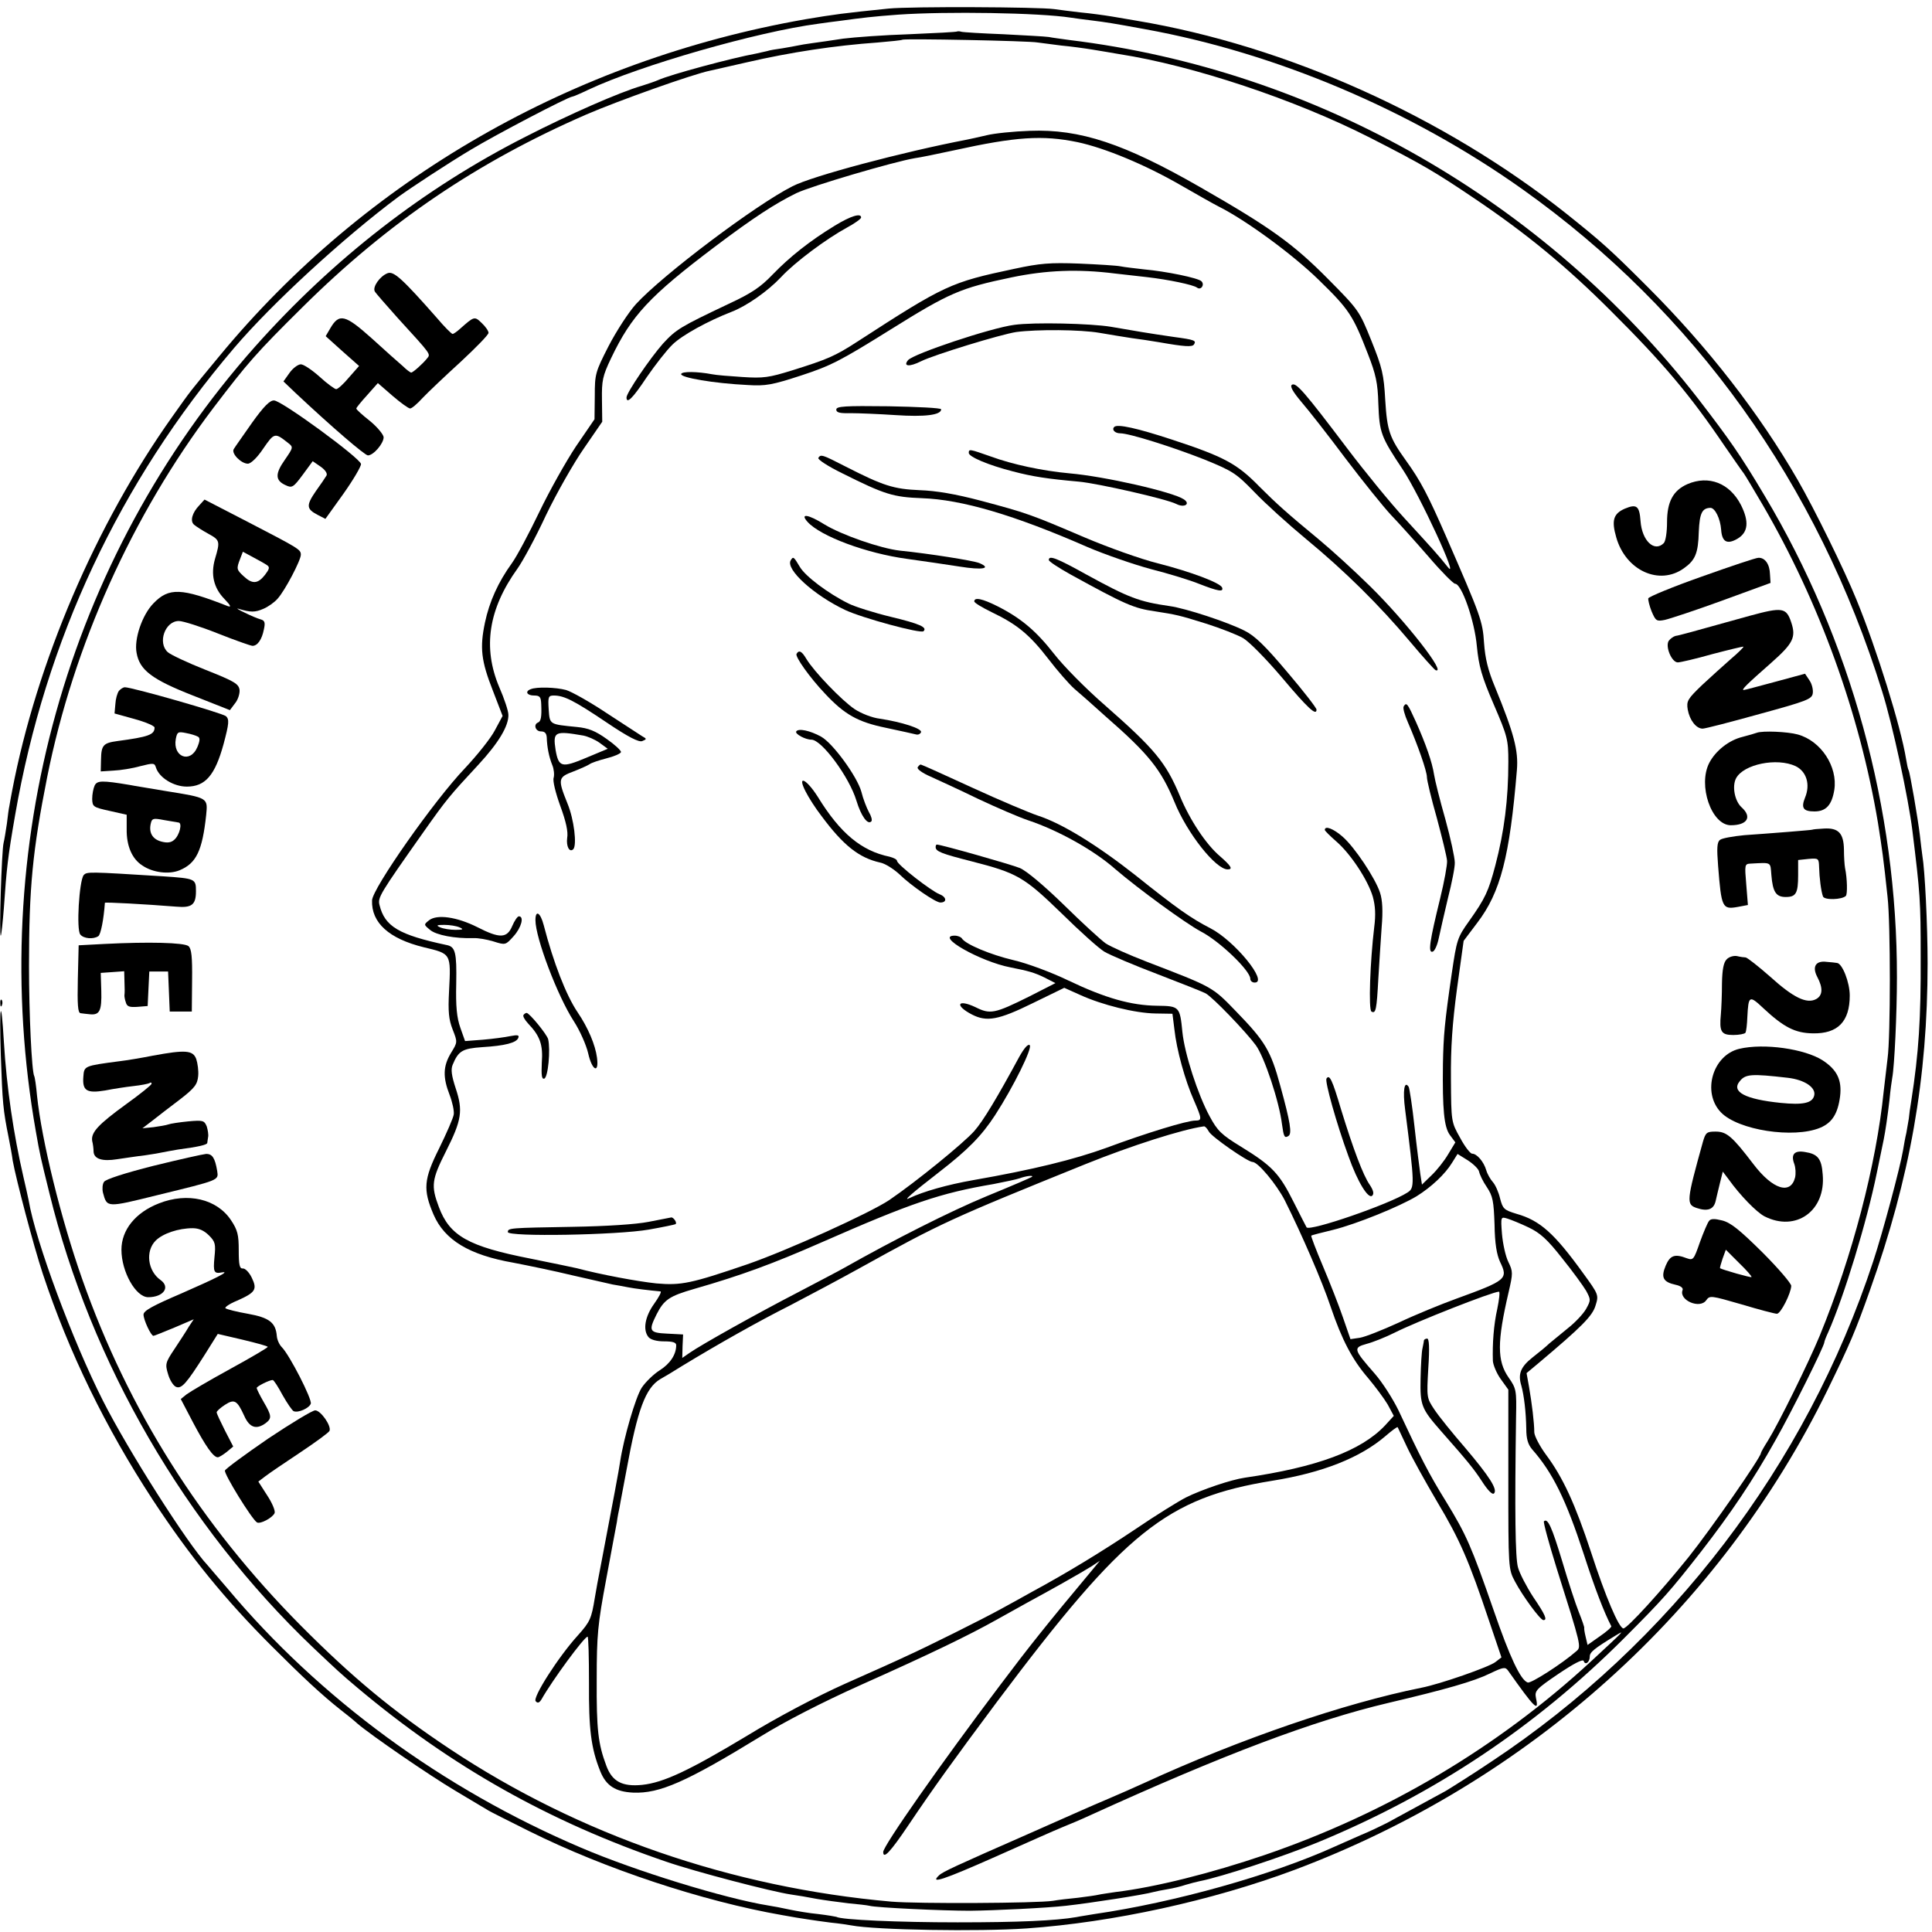 <?xml version="1.0" standalone="no"?>
<!DOCTYPE svg PUBLIC "-//W3C//DTD SVG 20010904//EN"
 "http://www.w3.org/TR/2001/REC-SVG-20010904/DTD/svg10.dtd">
<svg version="1.0" xmlns="http://www.w3.org/2000/svg"
 width="700pt" height="700pt" viewBox="0 0 700 700"
 preserveAspectRatio="xMidYMid meet">
<g transform="translate(0,700) scale(0.1,-0.1)"
fill="#000000" stroke="none">
<path d="M3220 6969 c-166 -17 -196 -21 -303 -39 -843 -148 -1593 -579 -2122
-1220 -110 -133 -100 -120 -171 -220 -277 -390 -491 -890 -580 -1355 -4 -22
-9 -47 -10 -55 -2 -8 -6 -37 -9 -64 -4 -27 -9 -58 -12 -70 -7 -27 -17 -343
-10 -336 2 3 7 48 11 100 10 144 14 183 41 338 110 633 377 1203 793 1691 137
161 398 401 597 549 47 34 178 120 260 169 91 55 355 193 369 193 3 0 29 11
58 25 187 88 612 210 833 239 22 3 56 8 75 10 88 12 121 16 215 23 174 12 510
7 625 -11 14 -2 48 -7 75 -10 55 -7 70 -9 195 -32 474 -86 965 -294 1368 -581
621 -442 1068 -1066 1301 -1817 38 -120 96 -390 110 -506 28 -228 30 -253 30
-455 1 -225 -7 -350 -34 -523 -4 -23 -8 -52 -9 -65 -2 -12 -6 -35 -9 -52 -4
-16 -9 -45 -12 -63 -10 -60 -73 -296 -108 -402 -243 -739 -735 -1383 -1384
-1813 -70 -47 -145 -94 -165 -106 -42 -23 -152 -83 -213 -116 -22 -11 -65 -32
-95 -44 -30 -13 -73 -32 -95 -42 -227 -103 -580 -202 -870 -244 -22 -4 -51 -8
-65 -11 -75 -13 -211 -19 -430 -19 -213 0 -422 9 -440 20 -3 1 -32 6 -65 10
-33 3 -79 11 -103 16 -23 5 -58 12 -78 15 -156 25 -482 125 -680 210 -500 213
-946 540 -1280 939 -33 38 -65 76 -72 84 -71 75 -288 416 -379 596 -109 215
-244 577 -269 725 -3 14 -11 52 -19 85 -36 156 -61 324 -71 491 -10 169 -17
138 -11 -51 6 -171 8 -195 28 -295 6 -30 13 -68 15 -85 12 -67 75 -307 109
-410 95 -286 227 -557 399 -820 134 -204 261 -360 431 -530 113 -113 182 -177
249 -230 21 -16 48 -38 60 -49 50 -43 261 -188 357 -245 57 -34 111 -66 119
-71 8 -5 74 -38 146 -74 277 -138 632 -255 919 -305 33 -6 74 -13 90 -15 17
-3 55 -8 85 -12 30 -3 64 -8 74 -10 89 -17 462 -23 636 -11 312 22 670 100
970 212 849 319 1542 942 1932 1740 81 166 101 213 153 360 146 409 209 769
209 1185 0 141 -10 339 -19 390 -2 14 -6 47 -9 74 -7 59 -36 228 -41 236 -2 3
-6 21 -9 40 -19 118 -107 400 -180 578 -43 106 -152 328 -212 432 -140 243
-327 483 -544 700 -137 137 -165 162 -295 266 -444 352 -1013 608 -1557 699
-18 3 -58 10 -88 15 -30 5 -82 12 -115 15 -33 4 -76 9 -95 12 -59 8 -520 10
-600 2z"/>
<path d="M3468 6886 c-1 -2 -79 -6 -173 -10 -93 -3 -201 -11 -240 -16 -38 -6
-88 -13 -110 -16 -22 -3 -47 -7 -55 -9 -8 -2 -33 -6 -55 -10 -22 -3 -47 -7
-55 -10 -8 -2 -26 -6 -40 -9 -88 -16 -311 -76 -355 -96 -11 -5 -38 -14 -60
-21 -80 -23 -264 -104 -420 -184 -369 -187 -699 -444 -981 -761 -683 -769
-975 -1818 -794 -2844 15 -86 17 -93 49 -223 150 -614 493 -1206 955 -1646 90
-85 97 -92 161 -146 340 -286 696 -486 1118 -630 107 -37 384 -109 452 -119
22 -3 64 -10 94 -16 29 -5 81 -12 115 -16 33 -3 68 -7 76 -9 25 -7 268 -18
365 -18 89 1 276 10 347 18 90 10 283 40 318 50 8 2 31 7 50 10 19 3 49 10 66
16 17 5 40 11 50 13 78 15 303 89 429 141 424 175 788 418 1110 740 141 141
168 172 279 314 107 138 188 258 269 403 58 102 177 341 177 355 0 3 6 19 14
36 57 129 140 400 176 577 12 58 23 112 25 121 6 30 14 83 21 144 3 33 8 69
10 80 8 42 17 234 17 364 1 610 -167 1223 -480 1746 -88 148 -127 203 -240
350 -559 720 -1383 1191 -2278 1300 -27 4 -61 8 -75 11 -14 2 -88 6 -165 10
-77 3 -145 7 -152 9 -6 2 -13 2 -15 1z m292 -40 c14 -2 52 -7 85 -11 33 -3 85
-10 115 -15 30 -5 73 -12 95 -16 265 -41 636 -164 909 -303 190 -97 236 -124
381 -222 188 -127 331 -245 490 -404 190 -189 287 -304 413 -490 34 -49 65
-94 70 -100 4 -5 35 -57 69 -115 205 -352 351 -756 417 -1150 15 -95 20 -128
35 -270 11 -96 11 -507 0 -585 -4 -33 -10 -87 -14 -119 -27 -266 -113 -596
-232 -886 -40 -97 -149 -318 -187 -379 -14 -22 -26 -43 -26 -46 0 -15 -182
-277 -263 -378 -99 -123 -221 -257 -235 -257 -16 0 -65 115 -117 275 -58 176
-102 272 -164 355 -22 30 -41 66 -42 80 0 36 -9 107 -19 165 l-9 50 42 35
c158 133 197 172 208 210 12 38 11 40 -45 117 -104 144 -156 191 -241 215 -46
14 -50 18 -60 56 -5 22 -17 49 -26 59 -9 10 -20 29 -24 43 -9 31 -34 60 -51
60 -7 0 -27 26 -44 58 -32 57 -32 58 -33 212 -1 114 5 201 22 328 l24 173 49
65 c85 111 118 241 144 554 6 71 -11 134 -79 300 -26 62 -36 105 -40 160 -5
80 -12 98 -137 385 -65 149 -93 203 -145 275 -61 85 -69 109 -76 220 -5 93
-11 118 -50 215 -44 109 -45 111 -159 226 -125 126 -207 185 -460 330 -277
159 -437 212 -619 205 -58 -2 -128 -9 -156 -16 -27 -6 -60 -14 -72 -16 -234
-45 -561 -132 -632 -169 -133 -67 -470 -321 -567 -427 -27 -30 -71 -98 -99
-152 -48 -94 -50 -101 -50 -181 l-1 -84 -67 -98 c-36 -54 -96 -161 -133 -238
-37 -77 -81 -160 -99 -185 -50 -69 -82 -140 -98 -216 -19 -91 -14 -138 29
-247 l35 -91 -28 -52 c-15 -29 -64 -90 -108 -137 -112 -117 -335 -435 -337
-479 -3 -81 61 -139 187 -170 100 -24 99 -21 92 -159 -4 -75 -1 -103 13 -139
18 -46 18 -46 -6 -85 -29 -48 -30 -88 -5 -152 10 -26 17 -58 15 -71 -2 -13
-26 -68 -53 -123 -56 -112 -59 -149 -20 -240 40 -92 129 -146 289 -174 52 -10
149 -30 215 -46 66 -15 131 -30 145 -33 14 -2 39 -7 55 -10 25 -5 75 -11 118
-15 5 -1 -6 -21 -23 -45 -33 -46 -42 -95 -20 -121 8 -9 29 -15 56 -15 32 0 44
-4 44 -14 0 -34 -22 -67 -60 -91 -22 -14 -51 -42 -65 -63 -22 -34 -65 -181
-78 -267 -4 -29 -25 -140 -67 -360 -11 -55 -22 -116 -25 -135 -12 -74 -17 -86
-61 -135 -71 -78 -166 -227 -153 -239 7 -8 13 -6 21 7 39 69 155 227 167 227
3 0 5 -75 5 -167 -1 -168 7 -236 41 -321 21 -52 55 -74 119 -77 96 -4 193 39
461 203 89 55 223 124 368 189 251 112 387 178 487 234 36 20 88 49 115 64 28
15 84 46 125 69 41 23 89 51 105 61 l30 20 -29 -35 c-163 -195 -229 -278 -332
-415 -216 -286 -424 -583 -424 -605 0 -28 26 0 92 98 88 131 165 238 321 447
463 617 614 738 997 800 181 29 318 83 410 162 22 19 42 34 44 32 1 -2 16 -34
33 -70 17 -37 67 -127 110 -200 83 -139 115 -213 189 -434 l44 -130 -22 -17
c-23 -18 -201 -80 -268 -93 -279 -56 -656 -185 -1002 -344 -37 -17 -94 -42
-127 -56 -33 -14 -84 -36 -113 -49 -29 -13 -111 -49 -183 -81 -264 -116 -310
-137 -323 -150 -35 -33 18 -15 203 67 110 49 220 98 245 108 25 10 70 29 100
43 483 220 809 343 1080 407 208 49 310 78 369 107 48 23 55 24 65 10 96 -136
113 -153 101 -99 -5 26 0 32 81 87 55 37 89 55 92 47 5 -17 22 -5 22 16 0 16
16 29 95 77 33 20 33 20 -90 -94 -338 -312 -739 -550 -1183 -702 -194 -66
-397 -117 -539 -134 -26 -4 -55 -8 -63 -10 -8 -2 -42 -7 -75 -11 -33 -3 -73
-8 -90 -11 -58 -9 -491 -11 -585 -3 -579 51 -1132 242 -1600 553 -209 139
-355 261 -540 447 -363 366 -625 781 -792 1255 -77 218 -147 502 -164 666 -3
35 -8 67 -10 70 -9 16 -19 225 -19 399 0 284 13 418 66 685 95 475 308 949
602 1337 125 164 153 197 326 368 307 304 630 523 1025 695 113 49 388 147
449 159 12 3 72 16 132 30 160 37 320 61 475 72 47 4 87 8 89 10 6 5 461 -4
491 -10z m144 -361 c99 -21 246 -82 374 -156 59 -34 121 -69 137 -77 100 -50
270 -175 363 -266 111 -108 124 -129 178 -268 29 -74 36 -106 38 -181 4 -105
9 -119 89 -239 61 -92 207 -408 163 -353 -34 43 -56 67 -157 177 -50 54 -144
169 -209 255 -155 205 -184 238 -199 229 -8 -5 2 -24 34 -62 26 -30 98 -122
160 -205 63 -83 137 -175 165 -205 28 -29 89 -97 136 -151 46 -54 90 -98 96
-98 24 0 71 -135 79 -227 7 -71 17 -108 61 -210 50 -116 53 -128 53 -208 0
-137 -15 -253 -47 -375 -25 -95 -37 -120 -95 -202 -43 -60 -45 -68 -63 -190
-26 -178 -30 -225 -32 -328 -2 -165 4 -228 25 -257 l20 -27 -26 -43 c-14 -24
-41 -58 -60 -76 l-35 -34 -6 39 c-3 21 -13 98 -21 171 -8 74 -18 138 -21 144
-16 25 -22 -14 -13 -82 35 -275 35 -284 8 -301 -65 -42 -352 -141 -365 -126
-1 1 -22 43 -47 92 -52 104 -78 131 -190 200 -72 44 -86 58 -114 110 -43 79
-91 227 -99 306 -9 92 -11 94 -91 95 -95 1 -189 28 -321 91 -62 30 -151 63
-199 74 -85 20 -175 58 -188 79 -3 5 -15 10 -26 10 -73 0 93 -94 202 -115 66
-13 87 -19 124 -37 l39 -20 -94 -48 c-127 -63 -142 -66 -196 -39 -66 31 -76 6
-12 -27 53 -27 95 -20 219 41 l115 56 58 -26 c79 -36 199 -66 273 -67 l61 -1
7 -56 c8 -75 39 -186 70 -256 30 -69 31 -75 6 -75 -30 0 -178 -45 -323 -99
-116 -42 -265 -79 -483 -117 -91 -16 -180 -41 -230 -65 -26 -13 9 18 106 93
106 82 155 132 204 207 68 105 136 244 126 254 -6 6 -20 -10 -38 -42 -79 -146
-131 -233 -163 -269 -39 -44 -211 -184 -308 -250 -70 -47 -370 -183 -515 -233
-202 -69 -239 -77 -329 -69 -67 7 -202 32 -288 55 -8 2 -85 18 -169 35 -224
44 -292 82 -331 187 -29 77 -26 99 26 202 57 113 62 147 35 228 -15 46 -18 68
-11 85 21 51 36 59 107 64 83 5 125 16 131 34 4 10 -3 11 -29 6 -19 -4 -63
-10 -99 -13 l-65 -5 -17 48 c-13 37 -17 77 -15 161 2 112 -3 133 -35 139 -173
37 -224 67 -243 145 -7 27 1 40 159 264 84 119 95 132 199 244 74 80 110 141
109 181 0 14 -15 59 -33 100 -61 144 -39 284 66 430 18 25 65 111 103 193 39
81 101 190 138 243 l66 96 -1 79 c-1 70 2 86 33 151 74 155 139 225 376 404
142 107 218 156 295 194 54 26 353 114 430 127 17 2 80 15 140 28 227 50 322
56 449 30z m476 -3585 c10 -19 141 -110 158 -110 20 0 87 -81 117 -139 62
-124 136 -295 166 -385 41 -121 79 -193 136 -259 26 -31 58 -74 71 -96 l22
-41 -32 -35 c-87 -92 -247 -151 -508 -189 -49 -7 -156 -43 -214 -72 -27 -14
-108 -64 -180 -113 -124 -83 -252 -161 -376 -228 -30 -17 -81 -45 -114 -63
-69 -38 -270 -138 -341 -170 -27 -13 -127 -58 -222 -100 -103 -46 -247 -122
-358 -190 -208 -125 -301 -169 -379 -177 -71 -7 -108 12 -129 69 -30 80 -36
131 -35 313 0 162 4 201 34 361 18 98 36 193 39 209 2 17 7 41 10 55 2 14 14
74 25 134 40 220 69 297 122 329 13 7 48 28 78 47 135 82 277 162 392 220 67
35 182 96 254 136 294 163 327 178 819 377 164 66 348 125 427 136 4 1 12 -8
18 -19z m979 -145 c2 -10 14 -36 28 -56 22 -33 25 -51 28 -136 1 -69 8 -109
20 -135 30 -62 24 -67 -160 -134 -55 -20 -148 -58 -207 -86 -59 -27 -122 -52
-141 -55 l-34 -5 -27 78 c-15 44 -48 128 -73 187 -25 59 -44 109 -42 110 2 2
38 11 79 21 85 21 242 85 303 122 53 33 103 80 128 121 l20 32 37 -23 c20 -13
39 -31 41 -41z m-1620 -19 c-2 -2 -76 -34 -164 -70 -133 -55 -338 -159 -515
-259 -19 -11 -96 -51 -170 -90 -147 -76 -349 -189 -392 -219 l-26 -18 1 42 2
43 -57 3 c-66 3 -69 10 -39 70 27 53 46 66 136 92 171 49 287 92 460 168 328
144 431 179 625 212 41 8 84 17 95 21 21 8 51 12 44 5z m1799 -183 c42 -20 68
-43 122 -112 38 -47 77 -101 87 -118 17 -32 17 -34 0 -65 -10 -18 -40 -50 -67
-71 -26 -21 -56 -46 -67 -55 -10 -10 -37 -32 -60 -50 -43 -34 -54 -60 -41
-102 10 -36 17 -97 18 -156 0 -37 6 -57 21 -75 75 -85 123 -183 187 -379 41
-127 74 -212 100 -262 2 -3 -17 -20 -42 -37 l-44 -31 -7 30 c-4 16 -6 31 -5
32 1 2 -8 28 -20 58 -12 30 -39 113 -60 184 -37 122 -52 157 -66 144 -3 -3 18
-80 46 -170 90 -285 90 -285 71 -301 -50 -44 -165 -118 -176 -113 -26 9 -65
93 -123 261 -81 233 -99 274 -173 395 -62 100 -93 161 -172 330 -20 41 -58
101 -86 133 -78 89 -79 94 -29 108 23 6 68 24 100 40 79 40 356 149 379 149 4
0 1 -28 -6 -62 -13 -58 -18 -126 -16 -189 1 -14 13 -44 28 -65 l28 -39 0 -325
c0 -322 0 -325 24 -370 28 -53 92 -140 103 -140 15 0 8 18 -37 84 -24 37 -49
85 -55 107 -10 35 -12 200 -7 545 2 96 1 103 -27 143 -42 60 -42 129 0 309 16
69 16 75 -1 110 -10 20 -20 66 -23 101 -5 63 -4 63 19 56 13 -4 48 -18 77 -32z"/>
<path d="M1404 6010 c-28 -11 -55 -50 -46 -66 4 -7 41 -49 82 -95 124 -136
121 -131 107 -148 -15 -19 -50 -50 -57 -51 -3 0 -17 10 -30 23 -14 12 -65 57
-113 101 -96 86 -118 92 -150 37 l-17 -29 60 -54 61 -54 -37 -42 c-19 -23 -40
-42 -46 -42 -5 0 -33 20 -60 45 -28 25 -58 45 -68 45 -10 0 -29 -14 -41 -31
l-22 -31 44 -42 c131 -123 251 -226 262 -226 20 0 57 43 57 66 -1 10 -23 37
-50 59 -28 22 -50 42 -49 45 0 3 18 25 39 48 l39 44 53 -46 c29 -25 58 -46 64
-46 6 0 26 17 45 38 19 20 81 79 137 130 56 52 102 99 102 106 0 7 -11 23 -25
36 -26 25 -27 24 -79 -22 -11 -10 -23 -18 -26 -18 -4 0 -30 26 -57 58 -126
143 -157 171 -179 162z"/>
<path d="M913 5468 c-32 -46 -62 -88 -66 -95 -10 -16 27 -53 51 -53 11 0 34
22 56 55 40 58 42 58 90 20 19 -15 19 -16 -12 -61 -36 -51 -35 -75 3 -92 23
-11 28 -8 62 38 l36 49 29 -20 c17 -12 25 -25 21 -32 -4 -7 -21 -32 -39 -57
-35 -51 -34 -64 6 -85 l29 -15 66 92 c36 51 64 99 63 107 -4 22 -288 230 -315
230 -15 1 -37 -21 -80 -81z"/>
<path d="M6114 5246 c-52 -23 -74 -64 -74 -138 0 -36 -5 -69 -12 -76 -34 -34
-79 9 -84 80 -4 55 -14 63 -57 45 -41 -18 -49 -42 -31 -104 34 -120 156 -176
245 -112 41 29 52 54 54 132 3 68 12 86 42 87 17 0 36 -39 39 -79 3 -44 21
-55 59 -33 39 23 43 62 13 122 -41 80 -117 109 -194 76z"/>
<path d="M722 5169 c-26 -27 -34 -57 -19 -70 7 -6 30 -21 52 -33 42 -23 43
-27 24 -91 -16 -56 -5 -105 34 -145 23 -24 26 -31 12 -26 -168 66 -213 68
-269 10 -41 -42 -71 -130 -61 -180 11 -62 56 -96 204 -154 l134 -53 18 24 c11
13 18 35 17 49 -3 22 -17 31 -123 73 -66 26 -127 55 -137 64 -38 34 -10 113
40 113 15 0 78 -20 141 -45 63 -25 120 -45 126 -45 18 0 34 23 41 59 6 26 3
33 -12 37 -11 3 -37 14 -59 25 -22 10 -31 17 -20 13 43 -13 59 -13 89 0 17 7
41 24 52 37 27 30 84 139 84 159 0 19 -5 22 -194 120 l-155 80 -19 -21z m246
-217 c10 -7 8 -14 -8 -35 -26 -33 -46 -34 -77 -5 -26 24 -27 27 -13 63 l10 26
37 -20 c21 -11 44 -24 51 -29z"/>
<path d="M6166 4911 c-105 -37 -192 -73 -194 -79 -1 -5 4 -27 12 -47 15 -35
18 -37 48 -31 18 4 112 35 208 70 l175 64 -2 31 c-1 37 -18 61 -42 60 -9 0
-101 -31 -205 -68z"/>
<path d="M6340 4769 c-226 -63 -255 -71 -269 -73 -8 -2 -19 -10 -25 -18 -13
-21 11 -78 33 -78 9 0 65 13 125 30 61 16 111 28 113 27 1 -2 -19 -22 -45 -44
-26 -23 -73 -65 -105 -95 -53 -51 -57 -58 -52 -89 7 -39 31 -69 54 -69 9 0
102 24 206 53 172 47 190 54 193 75 2 13 -3 34 -12 47 l-16 24 -107 -29 c-60
-16 -111 -30 -115 -30 -10 0 9 19 100 99 79 70 90 92 72 146 -18 54 -32 56
-150 24z"/>
<path d="M431 4497 c-6 -8 -12 -29 -13 -48 l-3 -34 72 -20 c40 -11 73 -25 73
-31 0 -26 -22 -34 -135 -49 -51 -7 -58 -15 -59 -67 l-1 -43 46 3 c25 1 69 8
97 16 48 12 52 12 57 -5 12 -37 64 -69 112 -69 67 0 102 41 133 154 20 75 21
89 9 101 -12 11 -340 105 -367 105 -5 0 -15 -6 -21 -13z m286 -166 c8 -4 8
-14 -2 -38 -26 -61 -90 -35 -78 30 5 25 8 27 37 21 17 -3 36 -9 43 -13z"/>
<path d="M6365 4345 c-5 -2 -29 -9 -52 -15 -49 -12 -97 -50 -120 -94 -42 -81
8 -226 78 -226 60 0 78 30 39 65 -25 23 -35 76 -20 105 27 51 148 76 216 44
39 -19 54 -66 34 -114 -15 -37 -7 -50 34 -50 42 0 63 23 72 78 13 84 -48 178
-133 201 -36 10 -127 14 -148 6z"/>
<path d="M343 4154 c-5 -11 -9 -32 -9 -49 1 -28 4 -30 63 -43 l62 -14 0 -52
c-1 -60 19 -108 57 -132 38 -26 97 -33 135 -17 60 25 82 70 96 200 6 63 8 62
-147 87 -58 10 -116 19 -130 22 -101 17 -118 16 -127 -2z m303 -134 c16 0 5
-46 -15 -63 -11 -10 -25 -12 -47 -6 -33 9 -46 34 -37 68 4 16 10 17 46 10 23
-4 47 -8 53 -9z"/>
<path d="M6567 3994 c-1 -1 -40 -4 -87 -8 -47 -4 -119 -9 -160 -12 -41 -4 -81
-11 -88 -17 -11 -8 -12 -30 -7 -94 12 -152 15 -159 71 -149 l37 7 -6 75 c-6
71 -6 74 16 75 77 4 71 7 75 -41 5 -62 17 -80 52 -80 37 0 45 13 45 79 l0 55
38 4 c36 3 37 2 38 -30 1 -38 7 -87 14 -106 5 -14 69 -12 83 2 6 7 5 63 -3
101 -2 11 -4 41 -4 67 -1 59 -20 79 -72 76 -22 -1 -41 -3 -42 -4z"/>
<path d="M303 3829 c-16 -21 -27 -198 -12 -215 12 -15 47 -18 65 -6 9 5 20 62
24 121 0 3 146 -5 259 -14 56 -5 71 7 71 56 0 45 -2 46 -120 54 -272 17 -275
17 -287 4z"/>
<path d="M380 3580 l-95 -5 -3 -122 c-2 -94 0 -123 10 -124 7 -1 23 -3 35 -4
34 -3 42 13 40 85 l-2 65 43 3 42 3 1 -38 c1 -21 1 -42 0 -47 -1 -4 1 -17 5
-28 4 -15 13 -18 42 -16 l37 3 3 63 3 62 34 0 34 0 3 -72 3 -73 40 0 40 0 1
112 c1 87 -2 115 -13 125 -16 13 -145 16 -303 8z"/>
<path d="M6256 3524 c-11 -11 -16 -36 -17 -87 0 -40 -2 -90 -4 -112 -6 -63 1
-75 45 -75 21 0 41 4 44 8 3 5 6 30 7 58 4 77 7 79 58 31 74 -69 115 -90 179
-91 91 -2 134 43 134 137 0 48 -27 116 -46 118 -6 1 -23 3 -38 4 -39 5 -53
-17 -34 -54 22 -41 20 -68 -4 -81 -34 -18 -82 5 -166 81 -43 38 -83 69 -89 70
-5 0 -20 2 -32 5 -12 2 -29 -3 -37 -12z"/>
<path d="M6302 3200 c-97 -23 -136 -158 -67 -230 62 -65 264 -96 360 -56 43
18 64 51 72 114 7 59 -11 96 -63 130 -65 42 -213 63 -302 42z m175 -105 c62
-7 104 -36 96 -65 -7 -27 -41 -34 -121 -26 -128 13 -180 40 -149 78 21 27 43
28 174 13z"/>
<path d="M553 3175 c-40 -8 -94 -17 -120 -20 -129 -17 -128 -17 -131 -56 -4
-51 12 -61 79 -50 30 6 76 13 103 16 27 3 53 8 58 11 4 3 8 2 7 -3 0 -4 -41
-37 -91 -73 -102 -74 -129 -103 -124 -134 3 -11 5 -29 5 -38 1 -27 31 -37 86
-28 28 4 73 11 100 14 28 4 57 9 65 11 8 2 33 6 55 10 75 10 105 17 106 24 0
3 2 13 3 21 2 8 -1 26 -5 39 -9 21 -13 23 -67 18 -31 -3 -64 -8 -72 -11 -8 -3
-33 -7 -54 -10 l-40 -4 34 26 c19 15 64 50 100 77 56 43 65 56 68 86 2 19 -2
47 -7 62 -12 32 -39 34 -158 12z"/>
<path d="M6170 2863 c-60 -216 -61 -227 -22 -240 39 -13 61 -5 68 25 3 15 11
45 16 67 l10 40 22 -29 c40 -56 100 -118 129 -133 114 -58 223 20 211 152 -4
57 -18 74 -64 81 -39 7 -52 -9 -39 -43 5 -14 6 -35 3 -49 -16 -64 -81 -44
-151 48 -77 101 -97 118 -137 118 -32 0 -36 -3 -46 -37z"/>
<path d="M556 2776 c-103 -26 -174 -49 -179 -58 -6 -8 -7 -26 -4 -39 15 -55
12 -55 198 -9 225 55 221 53 216 87 -8 48 -18 63 -41 62 -11 -1 -97 -20 -190
-43z"/>
<path d="M576 2640 c-85 -33 -136 -96 -136 -168 0 -80 52 -172 97 -172 55 0
81 36 45 62 -47 33 -56 105 -18 143 26 26 83 45 134 45 22 0 41 -8 59 -26 23
-23 25 -31 20 -80 -5 -53 -2 -60 28 -54 31 5 -26 -23 -147 -76 -105 -45 -138
-63 -138 -77 0 -19 27 -77 36 -77 3 0 37 14 76 30 l70 30 -18 -27 c-9 -16 -33
-52 -52 -81 -33 -49 -34 -55 -23 -91 6 -21 19 -42 29 -46 20 -8 38 13 104 117
l47 75 90 -21 c50 -12 91 -23 91 -26 0 -3 -61 -39 -136 -80 -75 -41 -146 -83
-158 -92 l-21 -17 45 -86 c45 -85 73 -125 89 -125 5 0 19 9 32 19 l24 20 -30
58 c-16 32 -30 61 -30 66 0 4 13 16 30 27 34 22 44 17 70 -40 19 -43 44 -51
78 -26 22 17 22 26 -8 77 -14 24 -25 47 -25 50 0 6 46 29 58 29 4 0 20 -25 36
-55 17 -30 35 -56 40 -58 17 -7 56 11 62 27 6 15 -77 177 -105 205 -9 9 -17
27 -18 40 -4 49 -27 67 -105 81 -40 7 -76 16 -81 20 -4 3 14 16 41 27 68 30
75 41 54 84 -9 19 -24 34 -32 33 -12 -1 -15 13 -15 66 0 56 -4 73 -28 109 -51
77 -157 102 -261 61z"/>
<path d="M6192 2576 c-5 -6 -20 -41 -33 -77 -22 -63 -24 -66 -47 -58 -44 17
-61 11 -77 -27 -18 -43 -9 -59 36 -69 19 -4 29 -12 25 -20 -13 -36 63 -69 86
-36 13 18 17 17 128 -15 63 -19 121 -34 128 -34 14 0 51 74 52 101 0 9 -47 64
-105 122 -82 81 -114 107 -145 115 -28 7 -42 7 -48 -2z m154 -203 c-2 -3 -104
26 -114 32 -1 1 3 16 9 34 l12 33 48 -48 c27 -26 47 -49 45 -51z"/>
<path d="M972 1788 c-83 -57 -154 -109 -157 -116 -4 -12 97 -176 116 -188 12
-7 57 17 64 34 3 8 -9 37 -27 64 l-32 50 25 19 c13 10 70 49 126 86 57 38 105
73 107 79 7 18 -32 74 -52 74 -10 0 -86 -46 -170 -102z"/>
<path d="M3024 6182 c-90 -55 -162 -112 -224 -176 -44 -46 -76 -68 -160 -107
-175 -83 -190 -92 -238 -144 -46 -52 -132 -178 -132 -195 0 -25 22 -4 73 73
31 45 73 99 94 119 35 34 128 85 213 118 55 21 132 75 180 126 50 54 163 138
238 179 28 15 52 32 52 37 0 17 -37 6 -96 -30z"/>
<path d="M3675 6026 c-231 -49 -251 -58 -569 -264 -80 -52 -108 -64 -236 -104
-84 -26 -104 -29 -180 -24 -47 3 -96 7 -110 10 -53 10 -109 11 -112 1 -4 -13
118 -34 241 -40 65 -4 88 0 195 35 107 35 143 54 321 165 215 134 253 151 440
190 125 26 240 31 375 14 36 -4 88 -10 115 -13 79 -9 169 -28 182 -38 14 -11
29 10 16 23 -12 12 -129 36 -208 43 -33 4 -71 8 -85 11 -14 3 -81 7 -150 10
-106 4 -142 1 -235 -19z"/>
<path d="M3675 5823 c-85 -11 -366 -105 -385 -128 -19 -23 5 -25 47 -4 48 24
291 98 345 106 75 10 233 9 302 -3 39 -7 91 -15 116 -19 25 -3 70 -10 100 -15
91 -16 120 -18 126 -8 9 14 3 17 -72 27 -96 14 -137 21 -229 37 -73 12 -277
17 -350 7z"/>
<path d="M3030 5516 c0 -11 13 -14 53 -13 28 0 102 -3 162 -7 105 -7 165 0
165 21 0 5 -86 9 -190 11 -160 2 -190 0 -190 -12z"/>
<path d="M4037 5453 c-10 -10 3 -23 22 -23 33 0 191 -50 305 -95 103 -42 115
-50 181 -118 38 -40 122 -116 186 -169 143 -118 267 -241 378 -373 46 -55 88
-101 92 -103 44 -17 -107 176 -236 303 -60 59 -138 130 -186 170 -115 95 -153
129 -216 192 -81 83 -127 108 -319 171 -122 40 -196 57 -207 45z"/>
<path d="M3510 5359 c0 -14 70 -44 160 -67 72 -19 126 -27 238 -37 68 -6 319
-63 354 -81 29 -15 53 0 27 17 -41 27 -287 83 -414 94 -98 9 -206 32 -285 61
-77 27 -80 28 -80 13z"/>
<path d="M2965 5341 c-3 -6 36 -31 87 -56 154 -77 184 -86 288 -90 145 -5 335
-61 600 -177 63 -27 167 -63 230 -80 63 -16 142 -40 176 -54 67 -26 88 -30 82
-13 -6 17 -112 57 -233 88 -61 15 -181 58 -268 95 -194 83 -209 88 -374 132
-91 24 -161 36 -221 38 -94 4 -132 16 -267 85 -86 44 -91 46 -100 32z"/>
<path d="M2926 5109 c47 -52 213 -114 361 -134 59 -8 145 -21 191 -28 81 -13
117 -7 70 13 -23 9 -180 34 -288 45 -70 8 -211 57 -273 95 -59 37 -90 41 -61
9z"/>
<path d="M2865 4970 c-20 -32 83 -126 197 -180 61 -29 275 -87 284 -77 15 14
-14 27 -118 52 -62 15 -131 37 -153 48 -75 37 -157 99 -177 133 -22 37 -24 39
-33 24z"/>
<path d="M3800 4971 c0 -5 35 -28 78 -52 200 -110 230 -123 307 -134 77 -12
87 -14 183 -44 54 -17 115 -41 136 -53 22 -13 85 -77 140 -142 96 -114 126
-141 126 -117 0 6 -48 68 -106 136 -80 95 -118 132 -155 150 -61 31 -213 81
-271 89 -111 16 -148 30 -303 115 -108 60 -135 70 -135 52z"/>
<path d="M3530 4821 c0 -5 28 -22 63 -39 92 -44 138 -82 205 -169 33 -43 75
-91 94 -108 19 -16 70 -61 113 -100 157 -137 201 -192 250 -310 46 -114 150
-245 193 -245 20 0 13 12 -27 47 -51 43 -110 132 -146 219 -51 122 -91 170
-272 329 -68 59 -150 142 -184 186 -65 83 -119 129 -206 173 -54 27 -83 33
-83 17z"/>
<path d="M2886 4631 c-6 -10 48 -86 103 -144 71 -76 119 -103 221 -124 52 -11
101 -22 109 -24 7 -2 15 1 18 8 5 13 -70 37 -149 49 -27 3 -68 19 -92 35 -47
32 -146 135 -174 181 -17 29 -27 34 -36 19z"/>
<path d="M1923 4503 c-22 -8 -14 -23 12 -23 21 0 25 -5 26 -32 2 -45 -1 -62
-12 -66 -17 -7 -9 -32 11 -32 14 0 20 -7 21 -22 1 -35 8 -70 20 -100 6 -14 8
-35 5 -46 -4 -11 7 -55 24 -102 21 -57 29 -94 25 -116 -4 -30 8 -54 22 -41 14
15 3 108 -21 166 -36 89 -34 95 22 116 26 10 52 22 58 26 6 5 33 14 60 21 28
7 52 17 54 23 1 5 -21 26 -51 47 -42 30 -67 40 -109 44 -100 10 -98 8 -102 64
-3 46 -1 50 19 50 37 0 74 -19 190 -97 80 -54 118 -73 130 -68 17 7 17 8 -1
18 -11 7 -69 45 -129 84 -60 40 -126 77 -146 83 -37 10 -107 12 -128 3z m190
-168 c16 -3 42 -14 59 -26 l30 -22 -79 -33 c-88 -37 -99 -34 -110 29 -10 66
-4 70 100 52z"/>
<path d="M5086 4441 c-4 -5 3 -31 15 -58 36 -83 69 -177 69 -199 0 -11 16 -78
36 -148 19 -71 36 -140 37 -155 1 -14 -10 -75 -25 -136 -38 -155 -45 -199 -27
-193 7 2 17 24 22 49 5 24 20 89 33 144 14 55 26 114 25 130 0 17 -15 87 -34
156 -20 70 -38 142 -41 162 -7 46 -30 111 -66 192 -30 66 -34 72 -44 56z"/>
<path d="M2885 4350 c-6 -9 33 -30 55 -30 37 0 137 -135 163 -221 17 -56 41
-89 54 -75 4 4 0 19 -9 34 -8 15 -21 48 -27 73 -15 55 -103 176 -146 200 -40
22 -82 31 -90 19z"/>
<path d="M3325 4220 c-4 -6 17 -21 47 -34 29 -13 107 -49 173 -81 66 -31 147
-66 180 -77 108 -36 238 -108 316 -177 84 -72 254 -196 310 -226 68 -35 179
-142 179 -171 0 -8 7 -14 16 -14 51 0 -73 152 -161 197 -70 36 -120 71 -270
191 -141 111 -268 189 -355 217 -30 10 -137 55 -237 101 -100 46 -184 84 -187
84 -3 0 -8 -5 -11 -10z"/>
<path d="M2919 4132 c11 -22 36 -61 57 -88 80 -108 137 -152 212 -169 18 -3
49 -23 70 -42 44 -43 132 -103 149 -103 25 0 23 20 -3 30 -32 13 -154 108
-154 121 0 5 -12 11 -27 15 -102 21 -179 85 -260 217 -42 66 -76 81 -44 19z"/>
<path d="M4800 3993 c0 -3 19 -22 42 -42 51 -44 114 -139 132 -200 9 -33 11
-65 5 -111 -15 -125 -21 -298 -10 -305 16 -9 19 7 25 120 3 55 9 139 12 186 5
58 3 98 -6 125 -17 52 -92 165 -136 203 -32 28 -64 41 -64 24z"/>
<path d="M3390 3931 c0 -16 21 -24 131 -52 164 -42 189 -56 324 -187 66 -65
136 -128 156 -140 20 -12 107 -49 194 -82 86 -33 164 -64 173 -69 25 -13 146
-139 182 -188 31 -42 85 -204 95 -287 6 -44 9 -51 23 -42 14 8 7 50 -29 181
-35 129 -55 162 -162 272 -85 88 -82 86 -321 178 -65 25 -132 55 -150 67 -17
12 -85 74 -151 139 -72 70 -136 124 -160 134 -32 13 -285 85 -301 85 -2 0 -4
-4 -4 -9z"/>
<path d="M1940 3666 c0 -64 80 -275 139 -366 22 -34 45 -86 52 -116 14 -63 40
-76 32 -16 -6 46 -32 108 -70 164 -42 62 -88 181 -123 316 -12 46 -30 57 -30
18z"/>
<path d="M1555 3666 c-20 -16 -20 -16 3 -35 22 -19 90 -32 157 -30 17 1 50 -5
73 -12 44 -14 44 -13 73 19 28 31 39 72 19 72 -5 0 -16 -16 -24 -35 -19 -45
-45 -46 -127 -4 -74 37 -145 47 -174 25z m110 -26 c16 -7 13 -9 -15 -9 -19 0
-44 4 -55 9 -16 7 -13 9 15 9 19 0 44 -4 55 -9z"/>
<path d="M1897 3323 c-4 -4 4 -18 17 -32 43 -45 54 -77 49 -142 -2 -46 0 -60
9 -57 14 5 23 105 14 143 -5 18 -68 95 -78 95 -3 0 -8 -3 -11 -7z"/>
<path d="M4806 3092 c-6 -11 36 -162 80 -282 33 -93 72 -156 86 -142 7 7 4 19
-9 39 -24 34 -60 130 -104 273 -32 108 -42 129 -53 112z"/>
<path d="M2350 2573 c-46 -9 -153 -16 -275 -18 -228 -4 -235 -4 -235 -19 0
-18 397 -11 511 9 51 9 95 18 97 20 6 5 -8 25 -16 24 -4 -1 -41 -8 -82 -16z"/>
<path d="M5159 2143 c0 -5 -3 -17 -5 -28 -3 -11 -6 -60 -7 -110 -2 -97 3 -109
74 -190 98 -111 119 -137 149 -183 20 -31 37 -49 43 -43 14 14 -16 61 -105
166 -46 53 -96 115 -111 138 -28 42 -28 43 -22 150 5 74 3 107 -4 107 -6 0
-11 -3 -12 -7z"/>
<path d="M1 3364 c0 -11 3 -14 6 -6 3 7 2 16 -1 19 -3 4 -6 -2 -5 -13z"/>
</g>
</svg>
